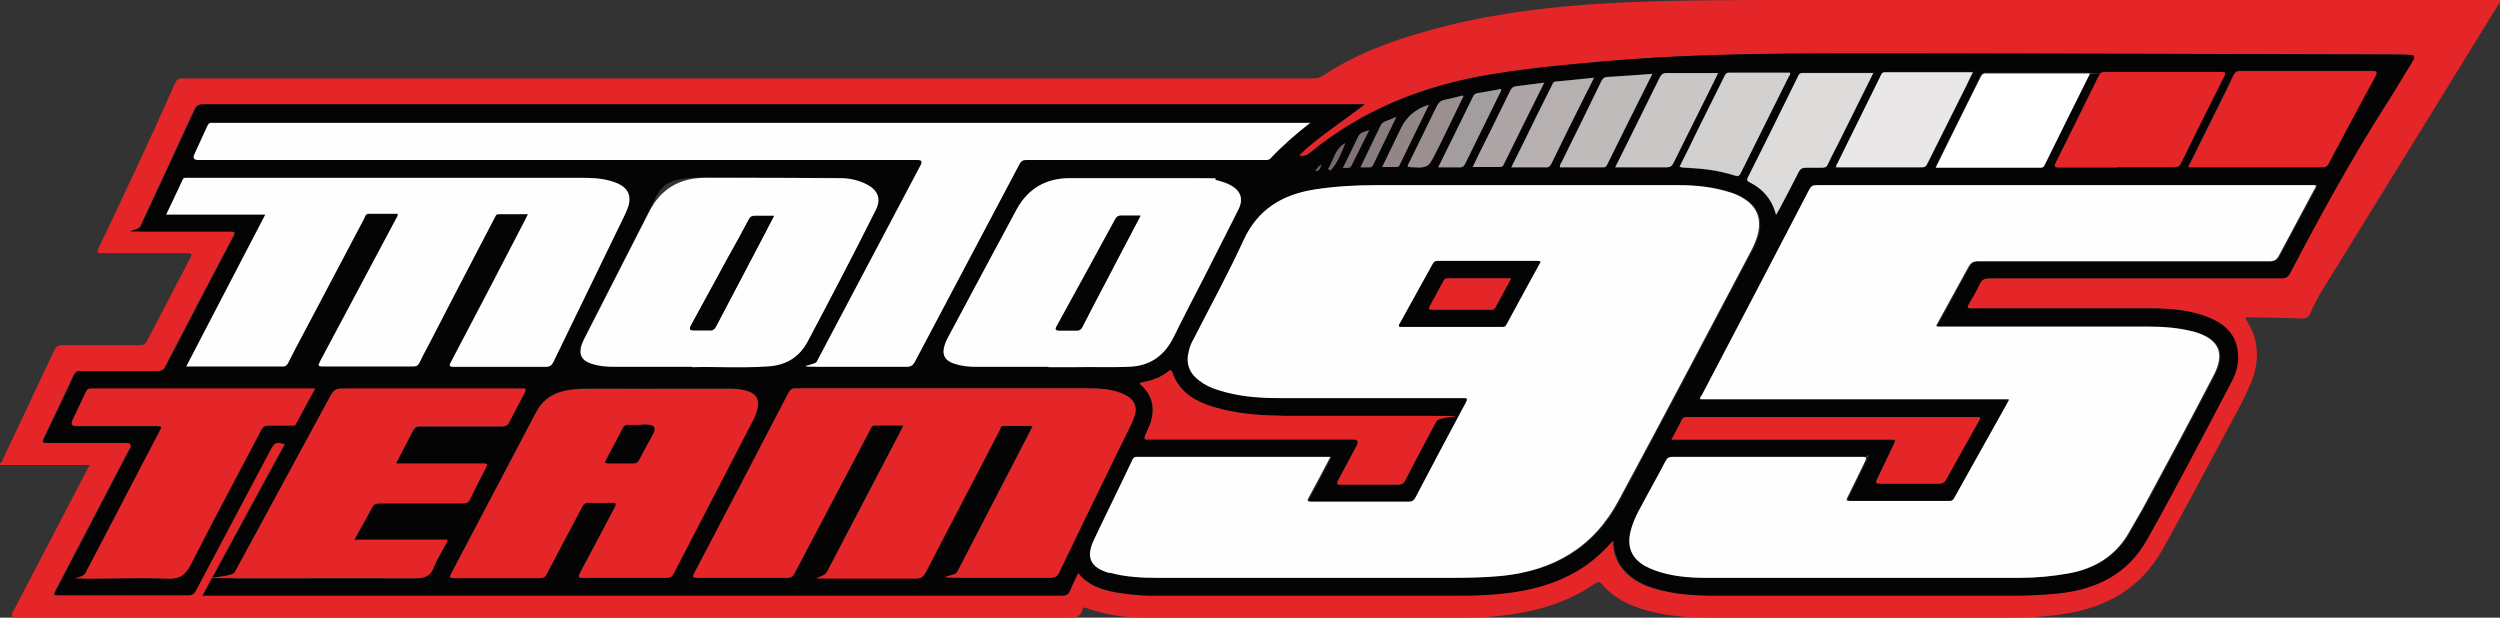 <?xml version="1.0" encoding="UTF-8"?>
<svg xmlns="http://www.w3.org/2000/svg" version="1.1" viewBox="0 0 646.8 159.8">
  <rect x="0" y="0" width="646.8" height="159.8" fill="#333333" stroke="none"/>
  <defs>
    <style>
      .cls-1 {
        fill: #807273;
      }

      .cls-2 {
        fill: #d3d0d0;
      }

      .cls-3 {
        fill: #a49d9d;
      }

      .cls-4 {
        fill: #cac6c6;
      }

      .cls-5 {
        fill: #9c8f90;
      }

      .cls-6 {
        fill: #e52629;
      }

      .cls-7 {
        fill: #b7b0b0;
      }

      .cls-8 {
        fill: #938686;
      }

      .cls-9 {
        fill: #fff;
      }

      .cls-10 {
        fill: #aea6a6;
      }

      .cls-11 {
        fill: #040404;
      }

      .cls-12 {
        fill: #6c5e5f;
      }

      .cls-13 {
        fill: #fefefe;
      }

      .cls-14 {
        fill: #897c7c;
      }

      .cls-15 {
        fill: #e9e7e7;
      }

      .cls-16 {
        fill: #766869;
      }

      .cls-17 {
        fill: #c0bbbb;
      }

      .cls-18 {
        fill: #dedbdb;
      }
    </style>
  </defs>
  <!-- Generator: Adobe Illustrator 28.7.1, SVG Export Plug-In . SVG Version: 1.2.0 Build 142)  -->
  <g>
    <g id="Calque_2">
      <g id="logo_1">
        <path class="cls-6" d="M0,119.9c.5-.3.6-.8.8-1.2,4.4-9.3,8.8-18.6,13.2-28,.5-1.1,1.1-1.4,2.3-1.4,6.6,0,13.3,0,19.9,0,1,0,1.5-.3,1.9-1.2,3.7-7.1,7.4-14.2,11.1-21.3.6-1.1.3-1.3-.8-1.3-7.3,0-14.7,0-22,0-1.1,0-1.5,0-.9-1.3,6.8-14.2,13.5-28.5,19.9-42.9.5-1,1.1-1,2-1,50.2,0,100.4,0,150.6,0s94.5,0,141.7,0c1,0,1.9-.2,2.7-.8,9.7-6.4,20.6-10,31.8-12.8,14-3.5,28.1-5.1,42.5-5.9C432.1,0,447.6,0,463.1,0,523.8,0,584.5,0,645.3,0h1.5c.1.6-.3.9-.5,1.3-15.3,24.8-30.5,49.6-45.8,74.3-1,1.7-1.9,3.5-2.7,5.3-.5,1.2-1.3,1.6-2.6,1.5-4.4-.2-8.8-.2-13.2-.3-.6,0-1.4-.2-.7.9,3.3,5.2,3.3,10.7,1,16.2-2.3,5.5-5.4,10.6-8.1,15.8-4.8,9-9.6,18-14.6,27-5.6,10-14.3,15.1-25.4,16.8-5,.8-10.1,1-15.2,1-25.6,0-51.3,0-76.9,0-6,0-12-.5-17.8-2.4-3.9-1.3-7.4-3.3-10-6.4-.5-.6-.9-.5-1.5-.1-7.6,5.3-16.3,7.6-25.4,8.5-5.5.5-11,.5-16.5.5-24,0-47.9,0-71.9,0-6.1,0-12.1-.4-17.9-2.6-.7-.3-1,0-1.1.6-.5,1.6-1.5,1.9-3.1,1.9-74.1,0-148.2,0-222.4,0H4.2c-1.1,0-1.4-.5-.9-1.4,6.3-12.1,12.7-24.3,19-36.4.2-.4.5-.9.9-1.7H0v-.3h0ZM417.2,140c.1,2.7.8,4.9,2.2,6.8,2,2.7,4.8,4.3,8,5.3,5.3,1.7,10.8,2,16.4,2h77c3.9,0,7.8-.2,11.7-.6,9.8-1,17.7-5,22.7-13.9,7.6-13.4,14.7-27.2,21.9-40.9,1.2-2.3,1.9-4.8,1.6-7.4-.5-4.6-3.3-7.4-7.4-9.1-5-2-10.3-2.4-15.6-2.4-13.2,0-26.3,0-39.5,0s-4.3,0-6.4,0c-1.2,0-1.2-.3-.7-1.2,1-1.7,2-3.4,2.8-5.1.6-1.2,1.2-1.6,2.6-1.5,25.2,0,50.4,0,75.7,0,1.1,0,1.6-.4,2.1-1.3,7.8-14.9,15.9-29.7,25-43.9,2.3-3.7,4.5-7.4,6.8-11.1.6-1,.3-1.5-.8-1.5-1.2,0-2.3-.1-3.5-.1-42.4-.1-84.7-.2-127.1-.3-26,0-52.1-.2-78.1,2.1-9.6.9-19.2,1.8-28.7,3.3-17.5,2.9-33.5,9.1-47.3,20.5-.8.6-1.5.8-2.7.5,5.3-5,11.3-8.6,17-13.2h-1.8c-54.6,0-109.2,0-163.8,0s-89.8,0-134.8,0c-1.2,0-1.8.3-2.3,1.4-4.6,10-9.2,20-13.9,30-.7,1.5-.7,1.5,1,1.5,7.4,0,14.8,0,22.2,0,.9,0,1.4,0,.8,1.2-5.9,11.2-11.8,22.5-17.6,33.7-.5.9-1,1.2-2,1.2-6.7,0-13.4,0-20,0-.9,0-1.3.2-1.7,1-2.5,5.5-5.1,10.9-7.7,16.3-.5,1-.4,1.3.8,1.3,6.8,0,13.6,0,20.4,0s1.5.5.9,1.6c-6.3,12.1-12.7,24.3-19,36.4-.7,1.4-.7,1.4.8,1.4,11.1,0,22.2,0,33.4,0,1,0,1.5-.4,1.9-1.2,6.4-12.2,12.8-24.3,19.3-36.4,1.1-2,1.3-2.1,3.8-1.5-7.1,13-14.1,26-21.3,39.2h1.8c20.6,0,41.2,0,61.7,0s48.2,0,72.3,0,57.6,0,86.4,0c1.1,0,1.8-.3,2.2-1.4.6-1.5,1.4-2.9,2.1-4.5,2.7,3.4,6.3,4.4,10.1,5.1,3,.5,6,.8,9,.8,26,0,51.9,0,77.9,0,3.4,0,6.9,0,10.3-.3,7.1-.6,14-2,20.4-5.3,3.9-2.1,7.3-4.9,10.5-8.5h0Z"/>
        <path class="cls-11" d="M417.2,140c-3.2,3.6-6.5,6.4-10.5,8.5-6.4,3.4-13.3,4.8-20.4,5.3-3.4.3-6.9.3-10.3.3-26,0-51.9,0-77.9,0-3,0-6-.3-9-.8-3.8-.7-7.4-1.7-10.1-5.1-.8,1.6-1.5,3-2.1,4.5-.4,1.1-1,1.4-2.2,1.4-28.8,0-57.6,0-86.4,0s-48.2,0-72.3,0-41.2,0-61.7,0h-1.8c7.2-13.2,14.2-26.2,21.3-39.2-2.4-.6-2.7-.5-3.8,1.5-6.4,12.1-12.9,24.3-19.3,36.4-.4.8-.9,1.2-1.9,1.2-11.1,0-22.2,0-33.4,0-1.5,0-1.5,0-.8-1.4,6.3-12.1,12.7-24.3,19-36.4.5-1.1.2-1.6-.9-1.6-6.8,0-13.6,0-20.4,0-1.2,0-1.3-.2-.8-1.3,2.6-5.4,5.2-10.9,7.7-16.3.4-.8.8-1,1.7-1,6.7,0,13.4,0,20,0,1,0,1.6-.3,2-1.2,5.8-11.2,11.7-22.5,17.6-33.7.6-1.1.1-1.2-.8-1.2-7.4,0-14.8,0-22.2,0s-1.7,0-1-1.5c4.7-10,9.3-20,13.9-30,.5-1.1,1.1-1.4,2.3-1.4,44.9,0,89.8,0,134.8,0,54.6,0,109.2,0,163.8,0h1.8c-5.8,4.5-11.8,8.2-17,13.2,1.1.3,1.9.1,2.7-.5,13.8-11.4,29.8-17.7,47.3-20.5,9.5-1.6,19.1-2.5,28.7-3.3,26-2.3,52-2.1,78.1-2.1,42.4,0,84.7.2,127.1.3,1.2,0,2.3,0,3.5.1,1.1,0,1.4.5.8,1.5-2.3,3.7-4.5,7.5-6.8,11.1-9.1,14.2-17.2,29-25,43.9-.5.9-1,1.3-2.1,1.3-25.2,0-50.4,0-75.7,0-1.3,0-2,.4-2.5,1.5-.8,1.8-1.8,3.4-2.8,5.1-.5.9-.5,1.3.7,1.2,2.1,0,4.3,0,6.4,0,13.2,0,26.3,0,39.5,0,5.3,0,10.6.3,15.6,2.4,4.1,1.7,7,4.4,7.4,9.1.3,2.6-.4,5.1-1.6,7.4-7.2,13.7-14.3,27.4-21.9,40.9-5,8.9-12.9,12.8-22.7,13.9-3.9.4-7.8.6-11.7.6h-77c-5.5,0-11-.3-16.4-2-3.1-1-5.9-2.6-8-5.3-1.4-1.9-2.1-4.1-2.2-6.8h0ZM348,37.1c-2.6,1.5-2.9,4.4-4.3,6.6.2.1.4.2.6.4,1.8-2,2.7-4.5,3.8-7h0s0,0,0,0h0ZM361.3,30.2c-.7.3-1.5.6-2.2.9-.7.3-1.5.5-2,1.4-1.7,3.6-3.5,7.1-5.2,10.8.9,0,1.6,0,2.4,0,.5,0,.7-.2.9-.7,2-4.2,4-8.3,6-12.4h0s0,0,0,0h0ZM344.2,118.2c-16.8,0-33.4,0-49.9,0-.6,0-.8.2-1,.7-3.4,7-6.9,13.9-10.1,21-2,4.4-.8,6.9,3.9,8.3.1,0,.3,0,.4,0,4,1.1,8.1,1.3,12.3,1.3,25.4,0,50.8,0,76.2,0,4.3,0,8.5-.1,12.8-.5,13.5-1.3,23.8-7.4,30.3-19.6,11.6-21.5,22.9-43.2,34.4-64.8.6-1.2,1.2-2.4,1.5-3.7,1.2-4.4-.2-7.7-4.2-9.9-.9-.5-1.8-.9-2.8-1.2-4.4-1.5-8.9-1.9-13.4-1.9-26.1,0-52.2,0-78.3,0-5.3,0-10.5.3-15.8,1.1-8.4,1.3-14.8,5.1-18.5,13.2-4,8.7-8.6,17.2-13,25.7-.5.9-.9,1.8-1.1,2.8-.8,3.2,0,5.8,2.7,7.8,1.5,1.1,3.1,1.8,4.8,2.4,5.2,1.6,10.5,2,15.9,2.1,15.8,0,31.5,0,47.3,0,1,0,1.5,0,.9,1.2-4.4,8.1-8.7,16.3-13,24.5-.4.8-.9,1.1-1.8,1.1-8.3,0-16.7,0-25,0-1.4,0-1.3-.3-.7-1.3,1.9-3.3,3.6-6.7,5.5-10.3h0ZM520,103.3c0,.2,0,.3,0,.3-4.8,8.5-9.5,16.9-14.2,25.4-.3.5-.7.6-1.2.6-8.6,0-17.1,0-25.7,0-1,0-1-.3-.6-1,1.5-3.1,3-6.2,4.5-9.2s.4-1.2-.7-1.2c-16.4,0-32.8,0-49.2,0-.8,0-1.2.2-1.6.9-2,3.8-4.2,7.6-6.2,11.5-1.1,2.2-2.2,4.4-2.9,6.7-1.1,4.1.3,7.3,4,9.3.7.4,1.5.7,2.3,1,4.2,1.5,8.7,1.9,13.1,1.9,27.1,0,54.2,0,81.4,0,4.1,0,8.1-.4,12.2-1.1,7-1.2,12.6-4.6,16.1-11,1.3-2.5,2.8-4.9,4.2-7.4,5.9-11,11.8-21.9,17.5-32.9,3-5.7,1.3-9.3-4.8-11.2-.3,0-.5-.2-.8-.2-3.7-1-7.4-1.2-11.2-1.2-17.8,0-35.7,0-53.5,0-.5,0-1,.2-1.5-.2,2.8-5.1,5.6-10.2,8.4-15.3.5-1,1.1-1.4,2.4-1.4,25.2,0,50.3,0,75.5,0,1.3,0,1.9-.4,2.4-1.5,3-5.7,6-11.3,9.1-17,.2-.3.5-.7.4-1.2h-1.1c-42.7,0-85.4,0-128.1,0-.9,0-1.4.2-1.8,1.1-9.3,17.7-18.5,35.5-27.8,53.2-.2.3-.5.6-.4,1.1h80.1,0ZM68.6,55.5c-6.9,13.2-13.7,26.2-20.5,39.4.3,0,.5,0,.7,0,8.1,0,16.2,0,24.3,0,.8,0,1.1-.4,1.4-1,1.9-3.6,3.7-7.1,5.6-10.7,4.7-8.9,9.4-17.8,14.1-26.7.2-.5.3-1.1,1.1-1.1,2.5,0,5,0,7.5,0,0,.7-.4,1.1-.6,1.6-6.5,12.2-13,24.4-19.5,36.6-.5.9-.7,1.3.7,1.3,7.8,0,15.6,0,23.4,0,.9,0,1.3-.3,1.7-1.1.6-1.3,1.3-2.6,2-3.9,5.8-11.1,11.6-22.2,17.3-33.3.2-.5.3-1.1,1.1-1.1,2.5,0,5,0,7.6,0-.4.7-.6,1.2-.9,1.8-6.3,12.1-12.7,24.3-19,36.4-.6,1.1-.4,1.3.8,1.3,7.9,0,15.8,0,23.6,0,1.1,0,1.6-.3,2.1-1.3,6.1-12.7,12.3-25.3,18.4-37.9.4-.8.7-1.6,1-2.4.8-2.5,0-4.4-2.3-5.6-.6-.3-1.3-.6-2-.8-2.8-.9-5.8-.9-8.7-.9H48.1c-.3,0-.6,0-.8.4-1.4,3-2.8,6-4.3,9.1h25.6,0ZM339.1,31.7H55.6c-.2,0-.5,0-.7,0-.7-.1-1.1.2-1.3.9-1,2.4-2.2,4.8-3.3,7.2-.5,1-.1,1.5,1,1.5h131.7c18.1,0,36.2,0,54.4,0,1,0,1.3.4.8,1.3-9,17-17.9,33.9-26.9,50.9-.5.9-.2,1.3.8,1.3,7.5,0,15,0,22.5,0,1.1,0,1.6-.3,2.1-1.3,9-17.1,18.1-34.1,27.1-51.2.4-.8.8-1,1.7-1,4.3,0,8.5,0,12.8,0,16.2,0,32.5,0,48.7,0,.6,0,1.2.1,1.7-.4,3.1-3.3,6.5-6.2,10.4-9.3h0ZM233.7,110.1c-.2.5-.4.8-.5,1-6.4,12.2-12.8,24.4-19.2,36.7-.9,1.8-1,1.8,1,1.8,7.3,0,14.6,0,22,0,1.3,0,1.9-.4,2.5-1.6,6.3-12.2,12.7-24.5,19.1-36.7.2-.5.3-1.2,1-1.2,2.5,0,4.9,0,7.6,0-.4.8-.7,1.3-.9,1.8-6.2,12-12.5,24.1-18.7,36.1-.5,1-.2,1.4.8,1.4,7.8,0,15.6,0,23.4,0,1.2,0,1.8-.4,2.3-1.5,5.3-11.1,10.7-22.1,16.1-33.2,1-2.2,2.2-4.3,3.1-6.5,1.2-2.9.2-5-2.6-6.3-.5-.2-1-.4-1.6-.6-2.7-.8-5.5-.9-8.3-.9-25,0-50,0-74.9,0-.9,0-1.4.3-1.8,1.1-8.1,15.6-16.3,31.2-24.4,46.7-.5,1-.4,1.2.7,1.2,7.8,0,15.6,0,23.4,0,.9,0,1.4-.3,1.8-1.1,1.9-3.6,3.8-7.2,5.7-10.8,4.6-8.8,9.3-17.6,13.9-26.4.3-.5.4-1.2,1.2-1.1,2.4,0,4.8,0,7.4,0h0ZM179.1,94.9c5.2-.2,12.4.3,19.5-.2,4.6-.3,8.1-2.3,10.3-6.5,6-11.3,11.9-22.6,17.6-34,1.4-2.8.6-5-2.2-6.5-2.2-1.1-4.6-1.6-7-1.7-11.6,0-23.3-.1-34.9-.1s-11.5,2.8-14.5,8.7c-5.6,11-11.3,22.1-16.9,33.1-.2.4-.4.9-.6,1.4-.9,2.5,0,4.1,2.5,4.9,1.8.6,3.7.8,5.6.8,6.2,0,12.4,0,20.5,0h0ZM271.3,94.9h0c2.4,0,4.7,0,7.1,0,4.6,0,9.2,0,13.8-.1,5.5-.2,9.3-2.9,11.6-7.8,2.6-5.4,5.4-10.6,8.1-15.9,2.9-5.6,5.7-11.2,8.5-16.8,1.4-2.8.7-5-2-6.5-1-.5-2.1-.9-3.3-1.2-2.3-.5-4.6-.6-6.9-.6-10.4,0-20.9,0-31.3,0-6.1,0-10.9,2.7-13.8,8.2-6,11.1-11.9,22.2-17.8,33.2-.3.6-.6,1.2-.8,1.9-.8,2.5,0,4,2.5,4.8,1.8.6,3.7.8,5.6.8,6.3,0,12.5,0,18.8,0h0ZM169.4,100.6h0c-5.6-.1-11.2-.1-16.8-.1-1.4,0-2.9,0-4.3.2-4.1.4-7.6,2-9.6,5.9-7.3,13.9-14.6,27.8-21.9,41.6-.6,1.1-.4,1.4.8,1.3,7.3,0,14.6,0,22,0,1,0,1.5-.3,1.9-1.2,3-5.7,6.1-11.4,9.1-17.2.4-.8.9-1.1,1.8-1.1,1.9,0,3.9,0,5.8,0,1.1,0,1.5,0,.8,1.3-3,5.6-5.9,11.2-8.9,16.8-.5,1-.6,1.3.7,1.3,7.2,0,14.5,0,21.7,0,.9,0,1.4-.3,1.8-1.1,6.8-13.1,13.6-26.3,20.4-39.4.6-1.1,1.1-2.3,1.3-3.5.4-2.2-.4-3.5-2.4-4.2-1.6-.5-3.3-.7-4.9-.7h-19.3,0ZM102.5,119.9c1.5-2.9,2.9-5.6,4.3-8.3.4-.8.9-1.2,1.9-1.2,7.1,0,14.1,0,21.1,0,1,0,1.6-.3,2-1.2,1.2-2.4,2.5-4.8,3.8-7.2q.7-1.4-.9-1.4c-15.4,0-30.9,0-46.3,0-1.4,0-2.1.4-2.8,1.7-8.3,15.3-16.6,30.6-24.9,45.9-.8,1.5-.8,1.5.9,1.5,15.3,0,30.5,0,45.8,0,2.6,0,3.9-.6,4.9-3,.8-2,2-3.9,3-5.8.2-.4.5-.7.4-1.2h-24c.3-.5.4-.9.7-1.3,1.3-2.3,2.6-4.6,3.8-6.9.5-.9,1-1.2,2-1.2,7.2,0,14.4,0,21.6,0,1,0,1.5-.3,1.9-1.2,1.2-2.5,2.5-5,3.8-7.6.8-1.5.8-1.5-.9-1.5h-22.1ZM81.5,100.6c-.3,0-.4,0-.5,0-19.2,0-38.3,0-57.4,0-.7,0-1.1.3-1.4.9-1.1,2.4-2.2,4.8-3.4,7.2-.5,1-.2,1.6.9,1.6h20.6c1.7,0,1.7,0,.9,1.5-6.4,12.2-12.7,24.4-19.1,36.5-.7,1.4-.7,1.4.9,1.4,6.7,0,13.5-.2,20.2,0,3.2.1,4.7-.9,6.2-3.7,5.9-11.6,12.1-23,18.1-34.6.5-.9,1-1.3,2.1-1.3,1.9,0,3.8,0,5.7,0s1,0,1.3-.5c1.6-3,3.2-5.9,4.9-9ZM566.2,43.2c.4,0,.6,0,.8,0,11.3,0,22.6,0,33.9,0,.8,0,1.1-.3,1.5-1,4-7.5,8.1-15.1,12.1-22.6.6-1,.5-1.3-.8-1.3-11.4,0-22.8,0-34.2,0-.9,0-1.3.3-1.7,1.1-1.5,3.2-3.1,6.4-4.7,9.6-2.3,4.6-4.6,9.3-7,14.1h0ZM547.7,43.3c5,0,9.9,0,14.9,0,.8,0,1.2-.2,1.6-.9,3.7-7.5,7.4-15,11.2-22.5.4-.9.5-1.2-.7-1.2-10,0-20.1,0-30.1,0-.8,0-1.2.3-1.6,1-3.7,7.5-7.3,14.9-11.1,22.4-.5,1.1-.3,1.3.8,1.3,5,0,10,0,15,0h0ZM294.9,99.1c0,.1,0,.2,0,.2,0,0,.2.2.3.3,2.9,2.7,3.6,6,2.5,9.7-.4,1.1-.9,2.2-1.4,3.3-.4.8-.4,1.2.7,1.1.3,0,.6,0,.8,0h52.3c1.1,0,1.4.5.9,1.6-1.6,2.9-3.1,5.9-4.7,8.8-.7,1.2-.3,1.3.8,1.3,4.9,0,9.7,0,14.6,0,1,0,1.5-.3,1.9-1.2,2.6-5.1,5.4-10.1,8-15.2q.7-1.4-.9-1.4c-12.5,0-25,0-37.5,0-5.7,0-11.4-.3-17-1.7-5.7-1.4-10.9-3.6-13-9.8-.3-.7-.6-.3-.9,0-2,1.5-4.3,2.3-6.7,2.8-.2,0-.5.2-.7.2h0ZM540.8,18.9c-.2,0-.3-.1-.4-.1-8.9,0-17.8,0-26.7,0-.8,0-1.1.4-1.4,1-2.5,5.2-5.1,10.4-7.7,15.5-1.3,2.6-2.6,5.3-3.9,7.9.1,0,.2,0,.2,0,9,0,18,0,26.9,0,.5,0,.8-.2,1-.7,3.9-7.9,7.8-15.8,11.8-23.8h0ZM432.4,113.8h56.5c1.6,0,1.6,0,.9,1.4-1.4,2.9-2.8,5.8-4.2,8.8-.5,1-.3,1.2.8,1.2,5.1,0,10.2,0,15.3,0,.9,0,1.3-.3,1.7-1,2.8-5.1,5.7-10.2,8.5-15.2.2-.3.4-.5.2-1h-75.2c-.2,0-.4,0-.6,0-.6,0-.9.2-1.2.7-.8,1.6-1.7,3.3-2.7,5.2h0ZM475.1,43.2c.1,0,.2,0,.4,0,7.3,0,14.6,0,22,0,.9,0,1.1-.5,1.4-1.1,3.4-6.8,6.7-13.5,10.1-20.2.5-1.1,1-2.1,1.6-3.3-7.7,0-15.3,0-22.8,0-.8,0-.9.5-1.1,1-3.7,7.5-7.4,15-11.1,22.5-.1.3-.5.6-.3,1h0ZM484.7,18.8c-6.3,0-12.3,0-18.3,0-.6,0-.9.3-1.1.8-4.3,8.8-8.6,17.5-13,26.2-.4.8-.1,1,.5,1.3,1.4.7,2.7,1.7,3.8,2.8,1.5,1.5,2.4,3.4,3,5.6.3-.6.6-1,.8-1.4,1.7-3.2,3.4-6.4,5-9.6.5-1,1.1-1.3,2.1-1.2,1.3,0,2.7,0,4,0,.8,0,1.1-.2,1.5-.9,1.1-2.3,2.3-4.6,3.5-7,2.7-5.5,5.5-11,8.3-16.7h0ZM434.5,43.2c.7.3,1.4.2,2,.3,4.2.2,8.3.7,12.3,2,.9.3,1.2.1,1.6-.7,4.1-8.3,8.2-16.6,12.4-25,.1-.3.5-.6.3-1-5.2,0-10.5,0-15.7,0-.8,0-1,.4-1.3,1-2.5,5-5,10.1-7.5,15.1-1.4,2.8-2.7,5.5-4.1,8.3ZM417.9,43.3c4.5,0,8.8,0,13.1,0,1,0,1.5-.3,1.9-1.2,3.4-6.9,6.9-13.8,10.3-20.7.4-.9.8-1.7,1.2-2.5-4.5,0-8.9,0-13.3,0-.9,0-1.4.4-1.8,1.2-3.4,7-6.9,14-10.4,21-.3.7-.7,1.4-1.1,2.2h0ZM427.5,19.1c-4,.3-7.7.6-11.4.8-.9,0-1.4.3-1.8,1.1-3.4,7-6.9,14-10.3,21-.2.4-.6.8-.4,1.3,3.7,0,7.5,0,11.2,0,.6,0,.8-.3,1-.7,3.9-7.8,7.7-15.5,11.7-23.5ZM412.4,20.1c-3.5.3-6.8.7-10,1-.6,0-.7.6-.9,1-1.3,2.6-2.6,5.2-3.9,7.8-2.2,4.4-4.4,8.8-6.6,13.4,3,0,5.9,0,8.7,0,.9,0,1.3-.2,1.7-1,2.8-5.8,5.7-11.6,8.6-17.4.8-1.5,1.5-3,2.4-4.8ZM399.5,21.4c-2.5.3-4.8.7-7.1.9-.8,0-1.3.5-1.6,1.2-2.7,5.6-5.5,11.2-8.3,16.8-.5.9-.9,1.9-1.4,2.9,2.4,0,4.6,0,6.9,0,.5,0,.8-.1,1.1-.6,3.5-7,6.9-14,10.5-21.2h0ZM372.1,43.3c1.9,0,3.6,0,5.3,0,.9,0,1.3-.2,1.7-1,2.9-6,5.9-11.9,8.8-17.9.2-.4.6-.8.5-1.4-2.1.4-4.1.8-6.2,1.1-.6,0-.9.4-1.1.9-3,6.1-5.9,12.1-9,18.3h0ZM378.6,24.9c-1.7.4-3.1.8-4.6,1.1-1.1.2-1.7.7-2.1,1.7-2.3,4.8-4.7,9.5-7,14.3-.2.4-.5.8-.5,1.3.5,0,.9,0,1.4,0,2.8.6,4.3-.6,5.5-3.3,2.2-5.1,4.8-10,7.4-15.1ZM369.7,27.1c-3.3,1.1-5.7,3.1-7.2,6-1.6,3.3-3.2,6.6-4.9,10.1,1.3,0,2.5,0,3.6,0,.4,0,.7-.2.9-.5,2.5-5.1,5-10.2,7.6-15.6h0ZM354.2,33.7c-1,.5-2.2.6-2.7,1.6-1.3,2.7-2.6,5.4-4,8.2.9-.2,1.8.3,2.3-.8,1.5-3,3-6,4.5-9ZM341.9,42.5c-.7.4-1.2.9-1.6,1.8,1.4,0,1.3-1.1,1.6-1.8Z"/>
        <path class="cls-13" d="M344.2,118.2c-1.9,3.6-3.7,7-5.5,10.3-.6,1-.6,1.3.7,1.3,8.3,0,16.7,0,25,0,.9,0,1.4-.3,1.8-1.1,4.3-8.2,8.6-16.3,13-24.5.7-1.3.2-1.2-.9-1.2-15.8,0-31.5,0-47.3,0-5.4,0-10.7-.4-15.9-2.1-1.7-.5-3.4-1.3-4.8-2.4-2.7-2-3.6-4.6-2.7-7.8.2-1,.6-1.9,1.1-2.8,4.4-8.6,9-17,13-25.7,3.7-8.1,10.1-11.9,18.5-13.2,5.2-.8,10.5-1.1,15.8-1.1,26.1,0,52.2,0,78.3,0,4.5,0,9.1.5,13.4,1.9,1,.3,1.9.7,2.8,1.2,4,2.2,5.4,5.5,4.2,9.9-.4,1.3-.9,2.5-1.5,3.7-11.4,21.6-22.8,43.3-34.4,64.8-6.5,12.2-16.8,18.2-30.3,19.6-4.2.4-8.5.5-12.8.5-25.4,0-50.8,0-76.2,0-4.1,0-8.2-.2-12.3-1.3-.1,0-.3,0-.4,0-4.6-1.4-5.9-3.9-3.9-8.3,3.3-7,6.8-14,10.1-21,.2-.5.5-.7,1-.7,16.5,0,33.1,0,49.9,0h0ZM398.5,67.7c-.3,0-.5-.1-.6-.1-8.6,0-17.2,0-25.9,0-.8,0-1,.3-1.3.9-2.8,5.1-5.6,10.1-8.4,15.2-.1.3-.4.5-.2.9h26.4c.5,0,.9,0,1.2-.5,2.9-5.4,5.8-10.8,8.9-16.3h0Z"/>
        <path class="cls-13" d="M520,103.3h-80.1c-.2-.5.2-.8.4-1.1,9.3-17.7,18.6-35.5,27.8-53.2.4-.8.9-1.1,1.8-1.1,42.7,0,85.4,0,128.1,0h1.1c.1.6-.2.9-.4,1.2-3,5.7-6.1,11.3-9.1,17-.6,1.1-1.2,1.5-2.4,1.5-25.2,0-50.3,0-75.5,0-1.2,0-1.8.4-2.4,1.4-2.8,5.1-5.6,10.2-8.4,15.3.5.3,1,.2,1.5.2,17.8,0,35.7,0,53.5,0,3.8,0,7.5.3,11.2,1.2.3,0,.5.2.8.2,6.2,1.9,7.8,5.5,4.8,11.2-5.7,11-11.6,22-17.5,32.9-1.3,2.5-2.8,4.9-4.2,7.4-3.5,6.4-9.1,9.8-16.1,11-4,.7-8.1,1.1-12.2,1.1-27.1,0-54.2,0-81.4,0-4.5,0-8.9-.4-13.1-1.9-.8-.3-1.5-.6-2.3-1-3.8-2-5.1-5.2-4-9.3.6-2.4,1.7-4.6,2.9-6.7,2-3.8,4.2-7.6,6.2-11.5.4-.7.9-.9,1.6-.9,16.4,0,32.8,0,49.2,0,1.1,0,1.2.3.7,1.2-1.5,3.1-3,6.2-4.5,9.2-.4.8-.4,1,.6,1,8.6,0,17.1,0,25.7,0,.5,0,.9-.1,1.2-.6,4.7-8.5,9.5-16.9,14.2-25.4,0,0,0,0,0-.3h0Z"/>
        <path class="cls-13" d="M68.6,55.5h-25.6c1.5-3.1,2.9-6.1,4.3-9.1.2-.4.5-.4.8-.4h101.5c2.9,0,5.8,0,8.7.9.7.2,1.4.5,2,.8,2.3,1.2,3,3.1,2.3,5.6-.3.8-.6,1.6-1,2.4-6.1,12.6-12.3,25.3-18.4,37.9-.5,1-1,1.3-2.1,1.3-7.9,0-15.8,0-23.6,0-1.2,0-1.4-.2-.8-1.3,6.4-12.1,12.7-24.2,19-36.4.3-.5.5-1,.9-1.8-2.7,0-5.1,0-7.6,0-.8,0-.8.7-1.1,1.1-5.8,11.1-11.6,22.2-17.3,33.3-.7,1.3-1.4,2.6-2,3.9-.4.8-.8,1.1-1.7,1.1-7.8,0-15.6,0-23.4,0-1.4,0-1.1-.4-.7-1.3,6.5-12.2,13-24.4,19.5-36.6.2-.5.7-.9.6-1.6-2.5,0-5,0-7.5,0-.8,0-.9.6-1.1,1.1-4.7,8.9-9.4,17.8-14.1,26.7-1.9,3.6-3.8,7.1-5.6,10.7-.3.6-.6,1-1.4,1-8.1,0-16.2,0-24.3,0s-.3,0-.7,0c6.8-13.1,13.6-26.1,20.5-39.4h0Z"/>
        <path class="cls-13" d="M339.1,31.7c-3.9,3-7.3,6-10.4,9.3-.5.5-1.1.4-1.7.4-16.2,0-32.5,0-48.7,0-4.3,0-8.5,0-12.8,0-.9,0-1.3.3-1.7,1-9,17.1-18.1,34.1-27.1,51.2-.5.9-1,1.3-2.1,1.3-7.5,0-15,0-22.5,0s-1.3-.4-.8-1.3c9-17,17.9-33.9,26.9-50.9.5-.9.2-1.3-.8-1.3-18.1,0-36.2,0-54.4,0H51.3c-1.1,0-1.5-.5-1-1.5,1.1-2.4,2.2-4.8,3.3-7.2.3-.6.6-1,1.3-.9.2,0,.5,0,.7,0h283.5Z"/>
        <path class="cls-6" d="M233.7,110.1c-2.6,0-5,0-7.4,0-.8,0-.9.6-1.2,1.1-4.6,8.8-9.3,17.6-13.9,26.4-1.9,3.6-3.8,7.2-5.7,10.8-.4.8-.9,1.1-1.8,1.1-7.8,0-15.6,0-23.4,0-1.1,0-1.2-.2-.7-1.2,8.2-15.6,16.3-31.1,24.4-46.7.4-.8.9-1.1,1.8-1.1,25,0,50,0,75,0,2.8,0,5.6,0,8.3.9.5.2,1.1.3,1.6.6,2.9,1.3,3.8,3.4,2.6,6.3-.9,2.2-2,4.3-3.1,6.5-5.4,11.1-10.8,22.1-16.1,33.2-.5,1.1-1.1,1.5-2.3,1.5-7.8,0-15.6,0-23.4,0s-1.3-.5-.8-1.4c6.2-12,12.5-24.1,18.7-36.1.3-.5.5-1.1.9-1.8-2.7,0-5.2,0-7.6,0-.7,0-.8.7-1,1.2-6.4,12.2-12.7,24.5-19.1,36.7-.6,1.1-1.2,1.6-2.5,1.6-7.3,0-14.6,0-22,0s-1.9,0-1-1.8c6.4-12.2,12.8-24.4,19.2-36.7.1-.2.2-.5.5-1h0Z"/>
        <path class="cls-13" d="M179.1,94.9c-8.1,0-14.3,0-20.5,0-1.9,0-3.8-.2-5.6-.8-2.5-.8-3.3-2.4-2.5-4.9.2-.5.4-.9.6-1.4,5.6-11,11.3-22.1,16.9-33.1,3-5.9,7.9-8.7,14.5-8.7,11.6,0,23.3,0,34.9.1,2.4,0,4.8.5,7,1.7,2.8,1.5,3.6,3.7,2.2,6.5-5.7,11.4-11.6,22.7-17.6,34-2.2,4.2-5.7,6.2-10.3,6.5-7.1.5-14.3,0-19.5.2h0ZM200.3,55.8c-1.8,0-3.3,0-4.9,0-.9,0-1.3.2-1.7,1-1.7,3.3-3.5,6.5-5.3,9.7-3.2,5.9-6.4,11.8-9.6,17.6-.5.9-.2,1.3.8,1.3s2.6,0,3.9,0c.9,0,1.4-.3,1.8-1.1,4.2-8,8.4-16,12.6-24,.8-1.5,1.5-2.9,2.4-4.6h0Z"/>
        <path class="cls-13" d="M271.3,94.9c-6.3,0-12.5,0-18.8,0-1.9,0-3.8-.2-5.6-.8-2.5-.8-3.3-2.4-2.5-4.8.2-.7.5-1.3.8-1.9,5.9-11.1,11.9-22.2,17.8-33.2,3-5.5,7.7-8.1,13.8-8.1,10.4,0,20.9,0,31.3,0s4.6,0,6.9.6c1.1.3,2.2.6,3.3,1.2,2.8,1.5,3.5,3.7,2,6.5-2.8,5.6-5.7,11.2-8.5,16.8-2.7,5.3-5.5,10.6-8.1,15.9-2.4,4.9-6.1,7.6-11.6,7.8-4.6.2-9.2,0-13.8.1-2.4,0-4.7,0-7.1,0h0s0,0,0,0ZM295.1,55.8c-1.8,0-3.4,0-5,0-.8,0-1.2.2-1.6.9-2.2,4.1-4.5,8.2-6.7,12.3-2.8,5.1-5.6,10.2-8.4,15.3-.6,1-.3,1.2.7,1.2,1.4,0,2.8,0,4.2,0,.9,0,1.3-.2,1.7-1,2.1-4.2,4.4-8.3,6.5-12.5,2.8-5.3,5.6-10.6,8.5-16.2h0Z"/>
        <path class="cls-6" d="M169.4,100.6h19.3c1.7,0,3.3.1,4.9.7,2.1.7,2.8,2,2.4,4.2-.2,1.2-.7,2.4-1.3,3.5-6.8,13.1-13.6,26.3-20.4,39.4-.4.8-.9,1.1-1.8,1.1-7.2,0-14.5,0-21.7,0-1.3,0-1.2-.3-.7-1.3,3-5.6,5.9-11.2,8.9-16.8.6-1.2.3-1.4-.8-1.3-1.9,0-3.9,0-5.8,0-.9,0-1.4.2-1.8,1.1-3,5.7-6.1,11.4-9.1,17.2-.4.9-.9,1.2-1.9,1.2-7.3,0-14.6,0-22,0-1.2,0-1.4-.2-.8-1.3,7.3-13.9,14.6-27.7,21.9-41.6,2-3.9,5.5-5.5,9.6-5.9,1.4-.1,2.9-.2,4.3-.2,5.6,0,11.2,0,16.8,0h0c0,.1,0,0,0,0ZM165.9,109.9c-1.2,0-2.3,0-3.5,0-.6,0-.9.2-1.2.7-1.5,2.8-2.9,5.5-4.4,8.3-.4.8-.2.9.6.9,2.1,0,4.3,0,6.4,0,.8,0,1.2-.3,1.6-1,1.1-2.2,2.3-4.3,3.5-6.5.9-1.7.4-2.5-1.6-2.5h-1.4Z"/>
        <path class="cls-6" d="M102.5,119.9h22.1c1.7,0,1.7,0,.9,1.5-1.3,2.5-2.6,5-3.8,7.6-.4.9-.9,1.2-1.9,1.2-7.2,0-14.4,0-21.6,0-1,0-1.6.3-2,1.2-1.2,2.3-2.5,4.6-3.8,6.9-.2.4-.4.8-.7,1.3h24c.2.6-.2.9-.4,1.2-1,1.9-2.2,3.8-3,5.8-.9,2.4-2.3,3-4.9,3-15.2-.1-30.5,0-45.8,0s-1.7,0-.9-1.5c8.3-15.3,16.6-30.6,24.9-45.9.7-1.2,1.3-1.7,2.8-1.7,15.4,0,30.9,0,46.3,0,1.6,0,1.6,0,.9,1.4-1.3,2.4-2.6,4.8-3.8,7.2-.4.9-1,1.2-2,1.2-7.1,0-14.1,0-21.1,0-1,0-1.5.3-1.9,1.2-1.4,2.7-2.8,5.4-4.3,8.3h0Z"/>
        <path class="cls-6" d="M81.5,100.6c-1.7,3.1-3.3,6-4.9,9-.3.6-.8.5-1.3.5-1.9,0-3.8,0-5.7,0-1.1,0-1.6.3-2.1,1.3-6,11.5-12.2,22.9-18.1,34.6-1.4,2.8-3,3.9-6.2,3.7-6.7-.3-13.4,0-20.2,0s-1.6,0-.9-1.4c6.4-12.2,12.7-24.4,19.1-36.6.8-1.5.8-1.5-.9-1.5h-20.6c-1.1,0-1.4-.5-.9-1.6,1.1-2.4,2.3-4.8,3.4-7.2.3-.6.6-.9,1.4-.9,19.1,0,38.3,0,57.4,0s.2,0,.5,0Z"/>
        <path class="cls-6" d="M566.2,43.2c2.4-4.8,4.7-9.4,7-14.1,1.6-3.2,3.2-6.4,4.7-9.6.4-.8.8-1.1,1.7-1.1,11.4,0,22.8,0,34.2,0,1.2,0,1.3.2.8,1.3-4.1,7.5-8.1,15.1-12.1,22.6-.3.6-.7,1-1.5,1-11.3,0-22.6,0-33.9,0s-.4,0-.8,0h0Z"/>
        <path class="cls-6" d="M547.7,43.3c-5,0-10,0-15,0-1.1,0-1.4-.2-.8-1.3,3.7-7.4,7.4-14.9,11.1-22.4.3-.7.8-1,1.6-1,10,0,20.1,0,30.1,0,1.2,0,1.1.4.7,1.2-3.8,7.5-7.5,15-11.2,22.5-.4.8-.8.9-1.6.9-5,0-9.9,0-14.9,0h0Z"/>
        <path class="cls-6" d="M294.9,99.1c.2,0,.5-.2.7-.2,2.5-.4,4.7-1.3,6.7-2.8.3-.2.6-.6.9,0,2.1,6.2,7.3,8.4,13,9.8,5.6,1.4,11.2,1.6,17,1.7,12.5,0,25,0,37.5,0s1.6,0,.9,1.4c-2.7,5.1-5.4,10.1-8,15.2-.4.8-.9,1.2-1.9,1.2-4.9,0-9.7,0-14.6,0-1.1,0-1.5,0-.8-1.3,1.6-2.9,3.1-5.9,4.7-8.8.6-1,.3-1.6-.9-1.6h-52.3c-.3,0-.6,0-.8,0-1,.1-1-.3-.7-1.1.5-1.1,1-2.2,1.4-3.3,1.2-3.7.5-7-2.5-9.7-.1,0-.2-.2-.3-.3,0,0,0,0,0-.2h0Z"/>
        <path class="cls-9" d="M540.8,18.9c-4,8-7.9,15.9-11.8,23.8-.2.5-.5.7-1,.7-9,0-18,0-27,0,0,0,0,0-.2,0,1.3-2.6,2.6-5.3,3.9-7.9,2.6-5.2,5.1-10.4,7.7-15.5.3-.6.5-1,1.4-1,8.9,0,17.8,0,26.7,0s.2,0,.4.1h0Z"/>
        <path class="cls-6" d="M432.4,113.8c1-1.9,1.9-3.5,2.7-5.2.3-.5.6-.8,1.2-.7.2,0,.4,0,.6,0h75.3c.2.5,0,.7-.2,1-2.9,5.1-5.7,10.2-8.5,15.2-.4.7-.9,1-1.7,1-5.1,0-10.2,0-15.3,0-1.1,0-1.3-.2-.8-1.2,1.4-2.9,2.8-5.8,4.2-8.8.7-1.4.7-1.4-.9-1.4h-56.5,0Z"/>
        <path class="cls-15" d="M475.1,43.2c-.2-.4.2-.7.3-1,3.7-7.5,7.4-15,11.1-22.5.2-.5.4-1,1.1-1,7.5,0,15.1,0,22.8,0-.6,1.2-1.1,2.2-1.6,3.3-3.4,6.7-6.7,13.5-10.1,20.2-.3.6-.5,1.1-1.4,1.1-7.3,0-14.6,0-22,0-.1,0-.3,0-.4,0h0Z"/>
        <path class="cls-18" d="M484.7,18.8c-2.8,5.7-5.6,11.2-8.3,16.7-1.1,2.3-2.4,4.6-3.5,7-.3.7-.7.9-1.5.9-1.3,0-2.7,0-4,0-1.1,0-1.6.2-2.1,1.2-1.6,3.2-3.3,6.4-5,9.6-.2.4-.5.8-.8,1.4-.6-2.2-1.5-4-3-5.6-1.1-1.2-2.4-2.1-3.8-2.8-.6-.3-.9-.6-.5-1.3,4.4-8.7,8.7-17.5,13-26.2.2-.5.5-.8,1.1-.8,6,0,12,0,18.3,0h0Z"/>
        <path class="cls-2" d="M434.5,43.2c1.4-2.8,2.8-5.5,4.1-8.3,2.5-5,5-10.1,7.5-15.1.3-.6.5-1,1.3-1,5.2,0,10.5,0,15.7,0,.2.5-.1.7-.3,1-4.1,8.3-8.3,16.6-12.4,24.9-.4.8-.7,1-1.6.7-4-1.3-8.1-1.8-12.3-2-.6,0-1.3,0-2-.3Z"/>
        <path class="cls-4" d="M417.9,43.3c.4-.8.7-1.5,1.1-2.2,3.5-7,6.9-14,10.4-21,.4-.8.8-1.2,1.8-1.2,4.4,0,8.8,0,13.3,0-.4.8-.8,1.7-1.2,2.5-3.4,6.9-6.9,13.8-10.3,20.7-.4.9-.9,1.2-1.9,1.2-4.3,0-8.6,0-13.1,0h0Z"/>
        <path class="cls-17" d="M427.5,19.1c-4,8-7.9,15.8-11.7,23.5-.2.5-.5.7-1,.7-3.7,0-7.5,0-11.2,0-.1-.6.2-1,.4-1.3,3.5-7,6.9-14,10.3-21,.4-.8.9-1.1,1.8-1.1,3.7-.2,7.5-.5,11.4-.8Z"/>
        <path class="cls-7" d="M412.4,20.1c-.9,1.8-1.6,3.3-2.4,4.8-2.9,5.8-5.8,11.6-8.6,17.4-.4.8-.8,1.1-1.7,1-2.9,0-5.7,0-8.7,0,2.3-4.6,4.5-9,6.6-13.4,1.3-2.6,2.6-5.2,3.9-7.8.2-.4.3-.9.9-1,3.3-.3,6.5-.6,10-1Z"/>
        <path class="cls-10" d="M399.5,21.4c-3.6,7.2-7.1,14.2-10.5,21.2-.2.5-.5.6-1.1.6-2.2,0-4.4,0-6.9,0,.5-1,1-2,1.4-2.9,2.8-5.6,5.6-11.2,8.3-16.8.4-.8.8-1.1,1.6-1.2,2.3-.3,4.6-.6,7.1-.9h0Z"/>
        <path class="cls-3" d="M372.1,43.3c3.1-6.2,6-12.3,9-18.3.2-.5.6-.8,1.1-.9,2-.3,4.1-.7,6.2-1.1,0,.6-.3,1-.5,1.4-2.9,6-5.9,11.9-8.8,17.9-.4.8-.8,1.1-1.7,1-1.7,0-3.4,0-5.3,0h0Z"/>
        <path class="cls-5" d="M378.6,24.9c-3.9,8.2-6.8,14.1-7.4,15.1-.3.6-.6,1.2-1.3,2.3,0,0-.2.2-.4.4-.2.2-.5.3-.8.4-.8.3-1.8.2-2.2.2-.7,0-1.5,0-2.3-.2,0-.6.3-.9.5-1.3,2.3-4.8,4.7-9.5,7-14.3.5-1,1.1-1.5,2.1-1.7,1.5-.3,3-.7,4.6-1.1h0Z"/>
        <path class="cls-8" d="M369.7,27.1c-2.6,5.3-5.1,10.4-7.6,15.6-.2.4-.4.5-.9.5-1.1,0-2.3,0-3.6,0,1.7-3.5,3.3-6.8,4.9-10.1,1.4-2.9,3.8-5,7.2-6h0Z"/>
        <path class="cls-14" d="M361.3,30.2c-2,4.1-4,8.3-6,12.4-.2.4-.4.7-.9.7-.8,0-1.5,0-2.4,0,1.8-3.7,3.5-7.2,5.2-10.8.4-.9,1.2-1.1,2-1.4.7-.3,1.5-.6,2.2-.9h0Z"/>
        <path class="cls-1" d="M354.2,33.7c-1.5,3-3,6-4.5,9-.5,1.1-1.4.6-2.3.8,1.4-2.8,2.7-5.5,4-8.2.5-1.1,1.7-1.2,2.7-1.6Z"/>
        <path class="cls-16" d="M348,37.1c-1,2.5-1.9,5-3.8,7-.2-.1-.4-.2-.6-.4,1.4-2.2,1.7-5.1,4.3-6.6h0Z"/>
        <path class="cls-12" d="M341.9,42.5c-.3.7-.3,1.7-1.6,1.8.4-.8,1-1.3,1.6-1.8Z"/>
        <polygon class="cls-6" points="348 37.1 348 37.1 348 37.1 348 37.1"/>
        <polygon class="cls-13" points="361.3 30.2 361.3 30.1 361.3 30.2 361.3 30.2"/>
        <path class="cls-11" d="M398.5,67.7c-3,5.6-5.9,10.9-8.9,16.3-.3.5-.7.5-1.2.5h-26.4c-.2-.4,0-.6.2-.9,2.8-5.1,5.6-10.1,8.4-15.2.3-.6.6-.9,1.3-.9,8.6,0,17.2,0,25.9,0,.1,0,.3,0,.6.1h0ZM390.9,72.1h-16.4c-.5,0-.8.2-1,.6-1.2,2.2-2.4,4.4-3.6,6.6-.4.7-.1.9.6.9,5.1,0,10.3,0,15.4,0,.5,0,.8-.2,1-.6,1.3-2.4,2.6-4.8,4-7.4h0Z"/>
        <path class="cls-11" d="M200.3,55.8c-.9,1.7-1.7,3.2-2.4,4.6-4.2,8-8.4,16-12.6,24-.4.8-.9,1.2-1.8,1.1-1.3,0-2.6,0-3.9,0s-1.3-.4-.8-1.3c3.2-5.9,6.4-11.8,9.6-17.6,1.8-3.2,3.6-6.5,5.3-9.7.4-.8.9-1,1.7-1,1.5,0,3,0,4.9,0h0Z"/>
        <path class="cls-11" d="M295.1,55.8c-2.9,5.5-5.7,10.8-8.5,16.2-2.2,4.2-4.4,8.3-6.5,12.5-.4.8-.9,1.1-1.7,1-1.4,0-2.8,0-4.2,0-1,0-1.3-.1-.7-1.2,2.8-5.1,5.6-10.2,8.4-15.3,2.2-4.1,4.5-8.2,6.7-12.3.4-.7.8-1,1.6-.9,1.6,0,3.1,0,5,0h0Z"/>
        <path class="cls-11" d="M165.9,109.9h1.4c2,0,2.5.8,1.6,2.5-1.2,2.2-2.4,4.3-3.5,6.5-.4.7-.8,1-1.6,1-2.1,0-4.3,0-6.4,0-.8,0-1-.2-.6-.9,1.5-2.8,3-5.5,4.4-8.3.3-.5.6-.7,1.2-.7,1.2,0,2.3,0,3.5,0h0Z"/>
        <path class="cls-6" d="M390.9,72.1c-1.4,2.7-2.7,5-4,7.4-.2.4-.5.6-1,.6-5.1,0-10.3,0-15.4,0-.7,0-1-.1-.6-.9,1.2-2.2,2.4-4.4,3.6-6.6.2-.4.5-.6,1-.6,5.4,0,10.8,0,16.4,0h0Z"/>
      </g>
    </g>
  </g>
</svg>
